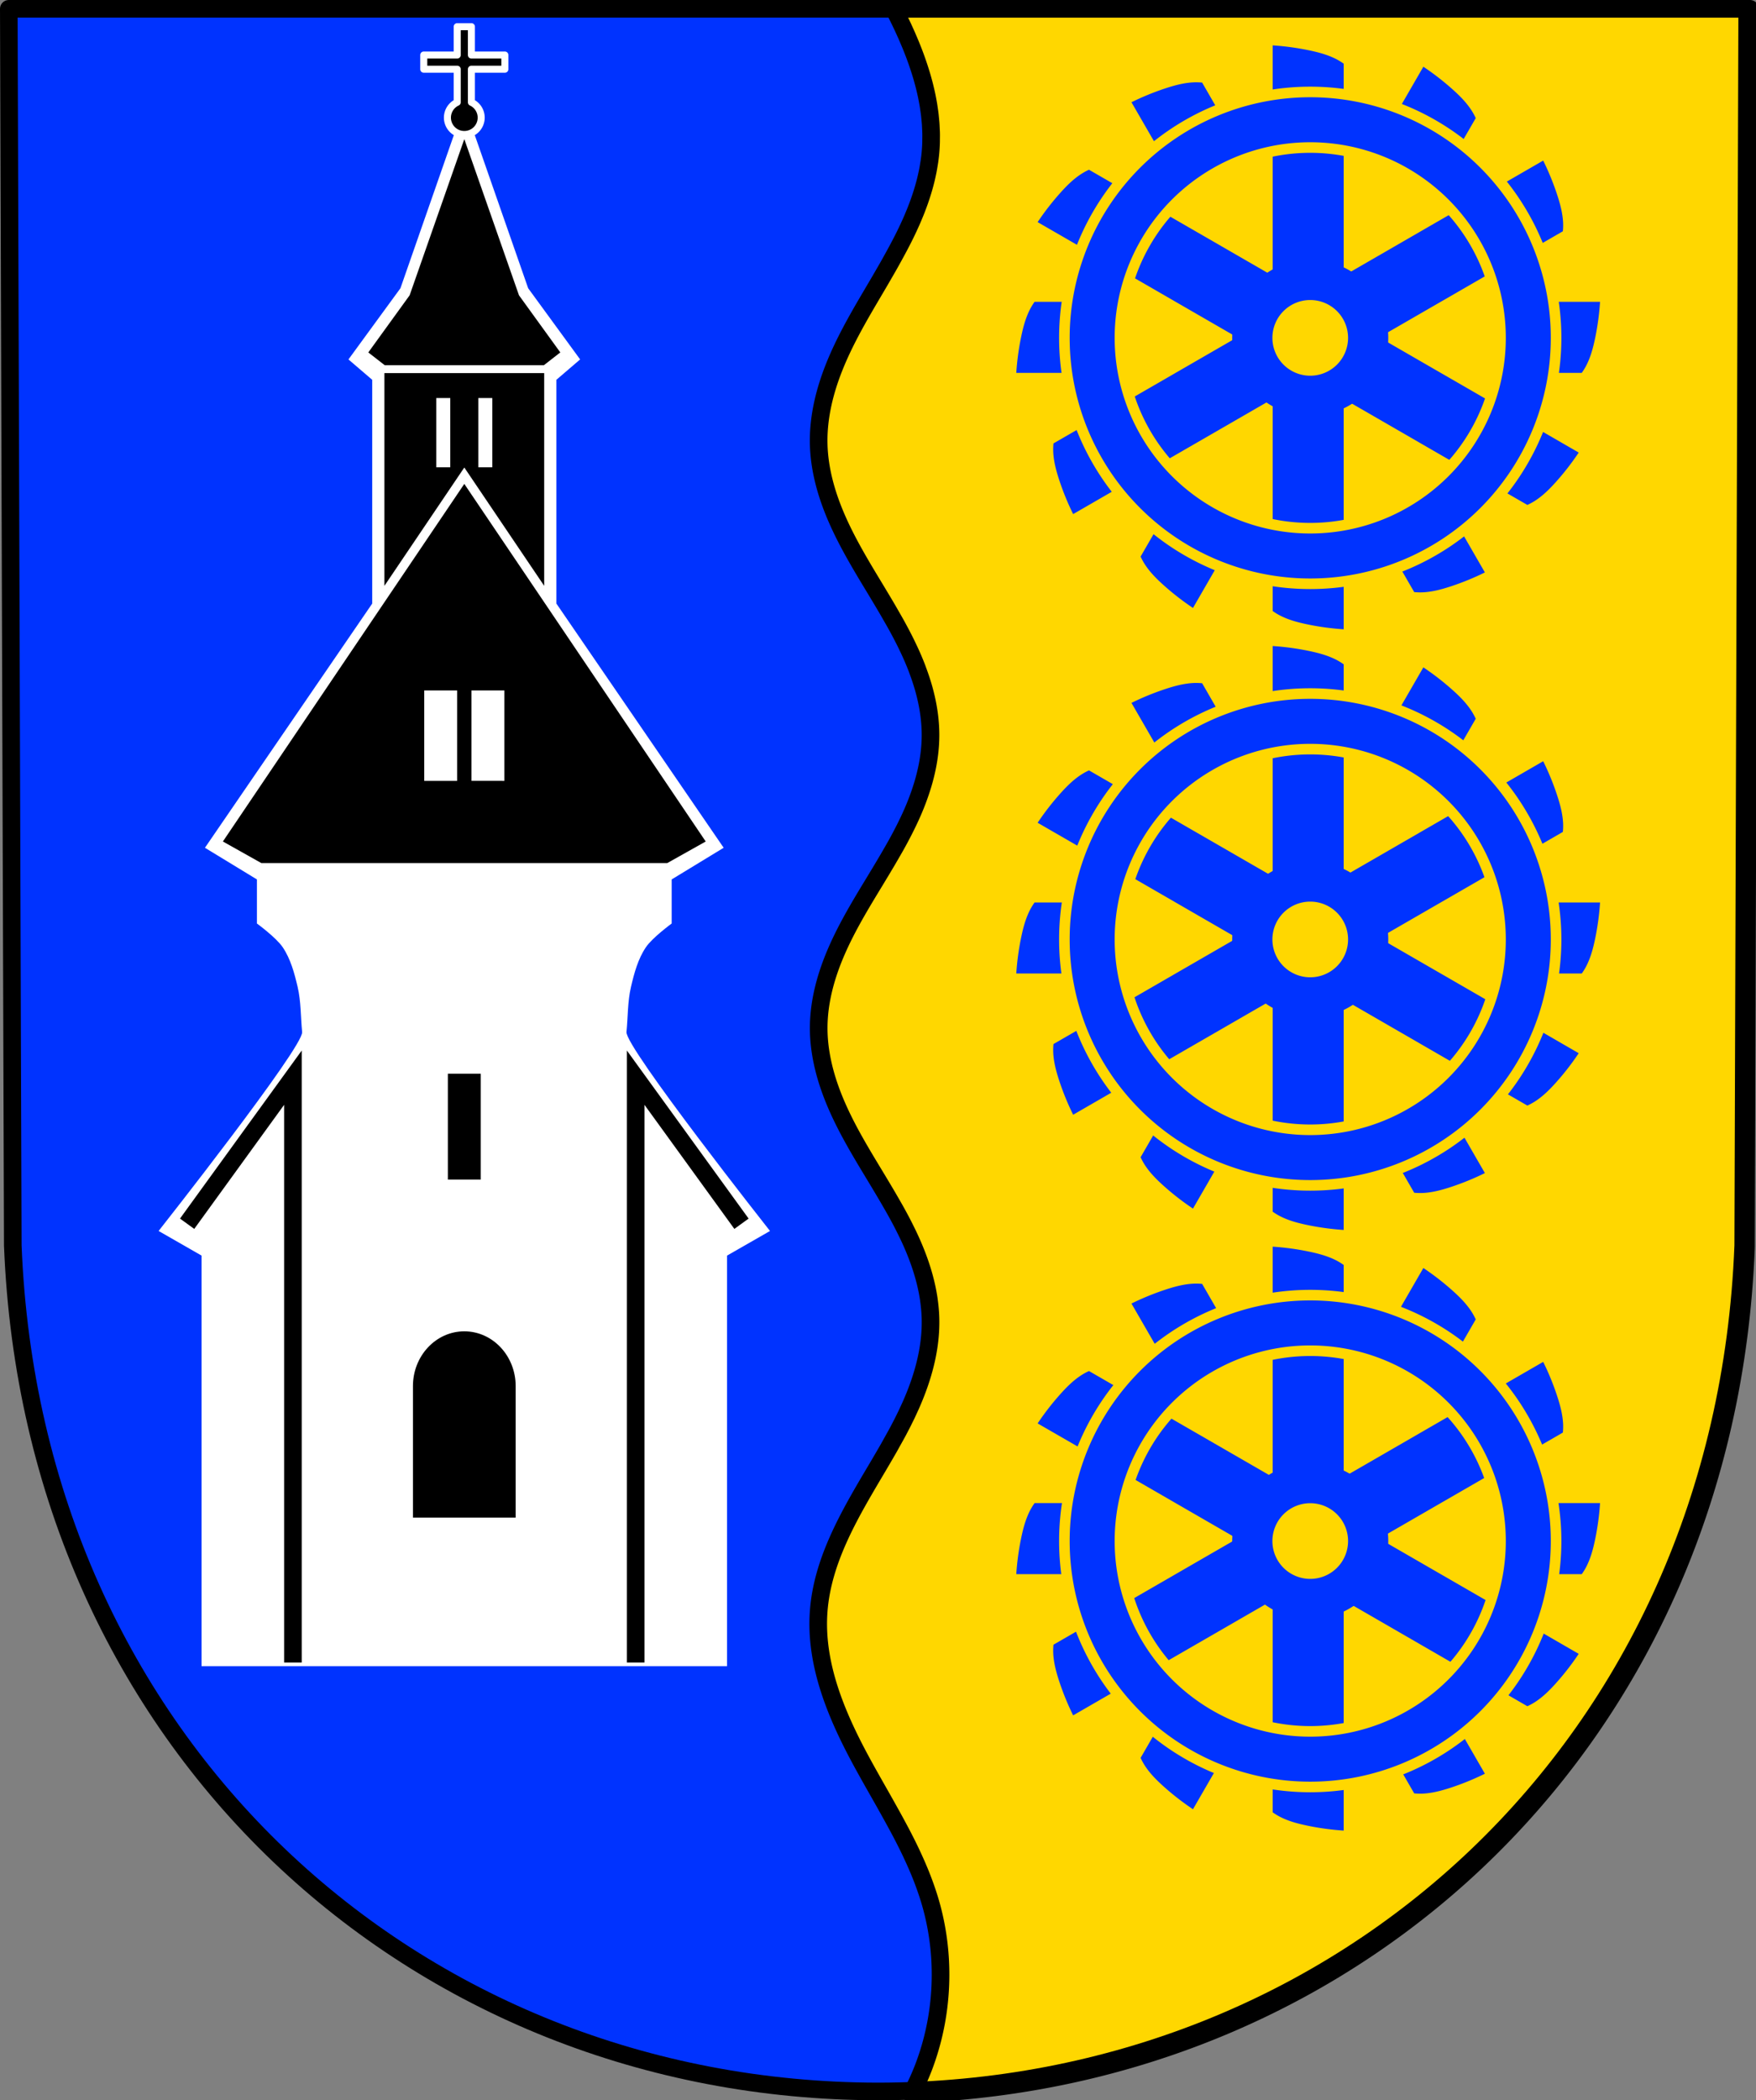 <svg xmlns="http://www.w3.org/2000/svg" width="498.979" height="596.651" viewBox="0 0 132.021 157.864"><rect x="0" y="0" width="132.021" height="157.864" fill="#808080" stroke="none"/><path style="fill:#03f;fill-opacity:1;fill-rule:evenodd;stroke:none;stroke-width:.794;stroke-linecap:round;stroke-linejoin:round;stroke-miterlimit:4;stroke-dasharray:none;stroke-opacity:1" d="m161.042 88.043-.299 92.95c-1.455 37.542-30.196 63.57-65.05 63.59-34.824-.045-63.576-26.084-65.05-63.59l-.3-92.95h65.348z" transform="translate(-29.682 -87.381)"/><path style="opacity:1;fill:gold;fill-opacity:1;fill-rule:evenodd;stroke:#000;stroke-width:5;stroke-linecap:round;stroke-linejoin:round;stroke-miterlimit:4;stroke-dasharray:none;stroke-opacity:1;paint-order:markers fill stroke" d="m253.611 2.5.012.023c.764 1.485 1.504 2.99 2.22 4.506.081.17.165.34.245.51.226.484.445.972.666 1.459.163.36.326.722.486 1.084.19.433.375.868.56 1.303.183.428.367.856.544 1.287.165.4.324.803.484 1.205.183.46.364.92.54 1.383a95.356 95.356 0 0 1 1.372 3.883c.13.396.257.793.381 1.191.15.481.299.964.44 1.447.116.4.228.802.337 1.203.127.461.25.921.368 1.383.11.436.212.874.314 1.31.102.44.204.877.297 1.317.095.447.179.896.264 1.344.086.453.172.907.248 1.361.068.407.124.815.183 1.223.072.487.146.973.205 1.46.053.436.09.873.133 1.31.044.447.092.894.125 1.343.036.496.054.993.076 1.49.018.403.046.804.055 1.207.014.624.003 1.249-.006 1.873-.004.272.003.543-.006.815-.028.91-.08 1.823-.16 2.736a49.18 49.18 0 0 1-.308 2.631c-.04.28-.093.558-.137.838a52.549 52.549 0 0 1-.307 1.775c-.066.341-.142.679-.215 1.018-.11.51-.221 1.02-.345 1.527-.093.378-.192.755-.291 1.131a60.799 60.799 0 0 1-.739 2.56c-.144.465-.296.928-.45 1.39-.12.356-.24.713-.366 1.068a73.96 73.96 0 0 1-.57 1.549c-.115.302-.227.606-.346.908-.209.53-.427 1.056-.647 1.582-.127.304-.25.61-.38.914-.298.69-.608 1.377-.922 2.062-.05.107-.094.214-.143.32-.046.1-.094.197-.14.296-.316.674-.638 1.347-.967 2.017a134.809 134.809 0 0 1-1.862 3.613c-.504.952-1.022 1.897-1.545 2.84-.356.643-.707 1.287-1.07 1.926-.534.943-1.077 1.88-1.62 2.817-.382.655-.758 1.315-1.142 1.968-.842 1.435-1.687 2.866-2.525 4.29-3.792 6.438-7.508 12.957-10.277 19.898-2.77 6.94-4.579 14.355-4.409 21.826.17 7.48 2.32 14.804 5.35 21.644 3.03 6.84 6.934 13.251 10.805 19.653.354.585.703 1.175 1.056 1.762l.004.007c.765 1.27 1.525 2.545 2.276 3.825.37.632.73 1.27 1.095 1.906.561.976 1.123 1.951 1.664 2.937.116.21.228.422.342.633.266.49.53.979.79 1.47.182.348.36.697.538 1.046.232.45.464.901.69 1.355.201.406.394.816.59 1.225.178.372.361.742.535 1.117.375.808.74 1.621 1.09 2.441.367.86.719 1.727 1.054 2.602.09.232.166.47.252.703a65.324 65.324 0 0 1 1.543 4.625c.78 2.7 1.369 5.448 1.711 8.225v.002c.228 1.85.347 3.714.338 5.584-.013 2.806-.311 5.595-.838 8.347a55.682 55.682 0 0 1-1.34 5.45 69.723 69.723 0 0 1-2.916 7.91 88.146 88.146 0 0 1-1.107 2.431c-.137.29-.28.577-.42.866-.234.481-.468.963-.709 1.44-.2.397-.405.79-.61 1.185-.2.385-.399.77-.603 1.154a134.168 134.168 0 0 1-1.101 2.023c-.528.95-1.074 1.891-1.62 2.832-.376.65-.75 1.301-1.132 1.948-.7 1.182-1.404 2.363-2.116 3.539-.454.75-.905 1.504-1.36 2.254-3.889 6.394-7.788 12.813-10.774 19.675-2.987 6.862-5.05 14.226-5.077 21.71-.027 7.48 1.984 14.86 4.928 21.738 2.945 6.877 6.813 13.312 10.688 19.712.533.881 1.063 1.765 1.595 2.647l.043.072a427.68 427.68 0 0 1 1.854 3.112c.438.74.867 1.485 1.297 2.23.503.871 1.008 1.742 1.496 2.621l.314.57a106.376 106.376 0 0 1 2.707 5.205c.13.267.265.531.393.8.38.794.75 1.594 1.105 2.4 2.268 5.132 4.035 10.54 4.838 16.078.014.095.02.192.034.287.243 1.752.397 3.517.431 5.291.073 3.736-.351 7.455-1.144 11.107v.002c-.793 3.652-1.956 7.236-3.356 10.7-.34.84-.693 1.673-1.058 2.502l-.002.003c-.21.476-.433.946-.65 1.418-.172.372-.338.746-.514 1.116-.24.501-.488.998-.735 1.496-.154.31-.304.624-.46.933-.274.54-.556 1.076-.837 1.612-.142.27-.28.542-.424.812-.55 1.033-1.129 2.052-1.7 3.074-.329.587-.646 1.179-.98 1.762a371.094 371.094 0 0 1-2.652 4.555c-.114.193-.225.389-.34.582-7.613 12.863-15.745 26.184-16.87 41.09-1.126 14.91 4.957 29.403 12.082 42.55 1.664 3.072 3.397 6.119 5.128 9.168a631.314 631.314 0 0 1 3.664 6.534c.552.999 1.097 2 1.635 3.005.22.41.443.82.66 1.23.797 1.512 1.574 3.03 2.323 4.56.55 1.123 1.08 2.255 1.597 3.392l.3.666c.492 1.104.969 2.213 1.423 3.332.045.11.093.218.137.328.057.143.11.288.168.432a91.486 91.486 0 0 1 1.043 2.762c.187.523.37 1.048.547 1.576.092.274.186.549.275.824a71.515 71.515 0 0 1 1.504 5.275 73.511 73.511 0 0 1 2.031 14.696 74.623 74.623 0 0 1-.506 11.865A73.208 73.208 0 0 1 262 586.434a71.502 71.502 0 0 1-2.008 4.693 74.945 74.945 0 0 1-1.072 2.193c-.11.217-.216.435-.328.65 127.6-4.492 231.387-101.556 236.758-240.16L496.479 2.5H253.61z" transform="scale(.265)"/><path style="fill:none;fill-rule:evenodd;stroke:#000;stroke-width:1.323;stroke-linecap:round;stroke-linejoin:round;stroke-miterlimit:4;stroke-dasharray:none;stroke-opacity:1" d="m161.042 88.043-.299 92.95c-1.455 37.542-30.196 63.57-65.05 63.59-34.824-.045-63.576-26.084-65.05-63.59l-.3-92.95h65.348z" transform="translate(-29.682 -87.381)"/><path style="opacity:1;fill:#fff;fill-opacity:1;fill-rule:evenodd;stroke:none;stroke-width:.265;stroke-linecap:round;stroke-linejoin:round;stroke-miterlimit:4;stroke-dasharray:none;stroke-opacity:1;paint-order:markers fill stroke" d="m64.59 95.28-4.801 13.765-3.909 5.353 1.785 1.53v16.822L45.09 151.103l3.908 2.38v3.313s1.448 1.056 1.939 1.784c.592.878.878 1.943 1.12 2.974.26 1.109.227 2.265.34 3.398.113 1.133-10.791 14.954-10.791 14.954l3.229 1.851v30.861h39.509v-30.861l3.229-1.85s-10.904-13.822-10.791-14.955c.113-1.133.08-2.29.34-3.398.241-1.031.527-2.096 1.12-2.974.491-.728 1.939-1.784 1.939-1.784v-3.314l3.908-2.379-12.575-18.353v-16.823l1.784-1.53-3.908-5.352z" transform="translate(-29.682 -87.381)"/><path style="opacity:1;fill:#000;fill-opacity:1;fill-rule:evenodd;stroke:none;stroke-width:.265;stroke-linecap:round;stroke-linejoin:round;stroke-miterlimit:4;stroke-dasharray:none;stroke-opacity:1;paint-order:markers fill stroke" d="m64.59 97.839-4.111 11.739-3.107 4.294 1.234.959h11.968l1.233-.96-3.106-4.293zm-6.007 17.586v15.991l6.007-8.895 6.006 8.895v-15.99zm3.902 1.873h1.05v5.207h-1.05zm3.158 0h1.05v5.207h-1.05zm-1.054 6.455-18.15 26.878 2.89 1.622H79.85l2.889-1.622zm-3.012 15.524h2.472v6.797h-2.472zm3.553 0h2.472v6.797H65.13zm-1.777 28.81v7.955h2.472v-7.956zm1.236 19.362c-2.132 0-3.861 1.843-3.861 4.117v9.886h7.723v-9.886c0-2.274-1.729-4.117-3.862-4.117z" transform="translate(-29.682 -87.381)"/><path style="fill:none;stroke:#000;stroke-width:1.323;stroke-linecap:butt;stroke-linejoin:miter;stroke-miterlimit:4;stroke-dasharray:none;stroke-opacity:1" d="M51.705 212.343v-43.959l-7.955 10.979M77.474 212.343v-43.959l7.955 10.979" transform="translate(-29.682 -87.381)"/><path style="opacity:1;fill:#000;fill-opacity:1;fill-rule:evenodd;stroke:#fff;stroke-width:.529;stroke-linecap:round;stroke-linejoin:round;stroke-miterlimit:4;stroke-dasharray:none;stroke-opacity:1;paint-order:markers fill stroke" d="M64.056 89.387v2.13h-2.515v1.067h2.515v2.487a1.269 1.269 0 0 0-.736 1.15 1.269 1.269 0 0 0 1.27 1.27 1.269 1.269 0 0 0 1.269-1.27 1.269 1.269 0 0 0-.736-1.15v-2.487h2.515v-1.067h-2.515v-2.13Z" transform="translate(-29.682 -87.381)"/><path style="opacity:1;fill:#03f;fill-opacity:1;fill-rule:evenodd;stroke:gold;stroke-width:.08;stroke-linecap:round;stroke-linejoin:round;stroke-miterlimit:4;stroke-dasharray:none;stroke-opacity:1;paint-order:markers fill stroke" d="M125.324 90.749v17.293l-13.766-7.948a4.65 4.65 0 0 0-.591.32c-.605.387-1.119.901-1.598 1.437a19.783 19.783 0 0 0-1.732 2.239l14.977 8.647-13.767 7.948c-.022.222-.03.446-.02.67.034.718.223 1.421.447 2.104.295.898.653 1.773 1.073 2.62l14.977-8.648v15.897c.182.13.371.249.57.351.639.33 1.342.519 2.046.666.924.194 1.862.32 2.805.38v-17.294l13.766 7.948c.204-.092.402-.197.59-.318.606-.388 1.12-.902 1.599-1.438.63-.704 1.209-1.452 1.732-2.239l-14.977-8.647 13.766-7.948c.022-.222.03-.446.02-.67-.034-.718-.222-1.42-.446-2.104a19.791 19.791 0 0 0-1.074-2.62l-14.976 8.647V92.147a4.643 4.643 0 0 0-.57-.352c-.64-.33-1.342-.519-2.046-.666a19.796 19.796 0 0 0-2.805-.38zm11.357 1.59-2.863 4.96 4.695 2.71 2.164-3.748a4.64 4.64 0 0 0-.319-.59c-.388-.606-.902-1.12-1.438-1.6a19.793 19.793 0 0 0-2.239-1.732zm-16.93 1.19a4.325 4.325 0 0 0-.335.002c-.719.033-1.42.221-2.104.445-.897.295-1.773.654-2.619 1.074l2.863 4.958 4.694-2.71-2.164-3.748a4.934 4.934 0 0 0-.335-.022zm5.594 14.55h5.378l2.69 4.658-2.69 4.659h-5.378l-2.69-4.659zm-17.901 1.948a4.65 4.65 0 0 0-.352.57c-.33.64-.519 1.341-.666 2.045a19.79 19.79 0 0 0-.38 2.805h5.726v-5.42zm36.853 0v5.42h4.328c.13-.182.249-.372.352-.57.33-.64.518-1.341.665-2.045.194-.924.32-1.863.38-2.805zm-26.742 15.439-2.164 3.748c.093.203.198.401.319.59.388.605.903 1.12 1.439 1.599a19.79 19.79 0 0 0 2.238 1.732l2.863-4.96Zm20.958 0-4.695 2.71 2.164 3.748c.223.022.447.03.67.02.719-.034 1.42-.222 2.104-.446a19.79 19.79 0 0 0 2.62-1.074z" transform="translate(-29.682 -87.381)"/><path style="opacity:1;fill:#03f;fill-opacity:1;fill-rule:evenodd;stroke:gold;stroke-width:3;stroke-linecap:round;stroke-linejoin:round;stroke-miterlimit:4;stroke-dasharray:none;stroke-opacity:1;paint-order:markers fill stroke" d="M371.725 26.082a69.75 69.75 0 0 0-69.75 69.75 69.75 69.75 0 0 0 69.75 69.75 69.75 69.75 0 0 0 69.75-69.75 69.75 69.75 0 0 0-69.75-69.75zm0 15.764a53.986 53.986 0 0 1 53.986 53.986 53.986 53.986 0 0 1-53.986 53.986 53.986 53.986 0 0 1-53.987-53.986 53.986 53.986 0 0 1 53.987-53.986z" transform="scale(.265)"/><path style="opacity:1;fill:#03f;fill-opacity:1;fill-rule:evenodd;stroke:#03f;stroke-width:3;stroke-linecap:round;stroke-linejoin:round;stroke-miterlimit:4;stroke-dasharray:none;stroke-opacity:1;paint-order:markers fill stroke" d="M371.725 75.195a20.636 20.636 0 0 0-20.637 20.637 20.636 20.636 0 0 0 20.637 20.637 20.636 20.636 0 0 0 20.636-20.637 20.636 20.636 0 0 0-20.636-20.637zm0 8.405a12.233 12.233 0 0 1 12.234 12.232 12.233 12.233 0 0 1-12.234 12.234 12.233 12.233 0 0 1-12.233-12.234A12.233 12.233 0 0 1 371.725 83.6z" transform="scale(.265)"/><path style="opacity:1;fill:#03f;fill-opacity:1;fill-rule:evenodd;stroke:gold;stroke-width:.08;stroke-linecap:round;stroke-linejoin:round;stroke-miterlimit:4;stroke-dasharray:none;stroke-opacity:1;paint-order:markers fill stroke" d="M125.324 135.896v17.293l-13.766-7.948a4.65 4.65 0 0 0-.591.32c-.605.387-1.119.901-1.598 1.437a19.783 19.783 0 0 0-1.732 2.239l14.977 8.647-13.767 7.948c-.022.223-.03.446-.02.67.034.718.223 1.421.447 2.104.295.898.653 1.773 1.073 2.62l14.977-8.648v15.897c.182.13.371.249.57.352.639.33 1.342.518 2.046.665.924.194 1.862.32 2.805.38v-17.294l13.766 7.948a4.64 4.64 0 0 0 .59-.318c.606-.388 1.12-.902 1.599-1.438.63-.703 1.209-1.452 1.732-2.239l-14.977-8.647 13.766-7.948c.022-.222.03-.446.02-.67-.034-.718-.222-1.42-.446-2.104a19.792 19.792 0 0 0-1.074-2.62l-14.976 8.647v-15.895a4.643 4.643 0 0 0-.57-.352c-.64-.33-1.342-.519-2.046-.666a19.795 19.795 0 0 0-2.805-.38zm11.357 1.59-2.863 4.96 4.695 2.71 2.164-3.748a4.64 4.64 0 0 0-.319-.59c-.388-.606-.902-1.12-1.438-1.6a19.793 19.793 0 0 0-2.239-1.732zm-16.93 1.19a4.181 4.181 0 0 0-.335.002c-.719.034-1.42.222-2.104.446-.897.295-1.773.654-2.619 1.073l2.863 4.959 4.694-2.71-2.164-3.748a4.993 4.993 0 0 0-.335-.022zm5.594 14.55h5.378l2.69 4.658-2.69 4.659h-5.378l-2.69-4.659zm-17.901 1.948c-.13.181-.25.372-.352.57-.33.64-.519 1.341-.666 2.045a19.79 19.79 0 0 0-.38 2.805h5.726v-5.42zm36.853 0v5.42h4.328c.13-.182.249-.371.352-.57.33-.64.518-1.341.665-2.045.194-.924.32-1.863.38-2.805zm-26.742 15.439-2.164 3.748c.093.203.198.401.319.59.388.605.903 1.12 1.439 1.599a19.79 19.79 0 0 0 2.238 1.732l2.863-4.959zm20.958 0-4.695 2.71 2.164 3.748c.223.022.447.03.67.02.719-.034 1.42-.222 2.104-.446a19.792 19.792 0 0 0 2.62-1.074z" transform="translate(-29.682 -87.381)"/><path style="opacity:1;fill:#03f;fill-opacity:1;fill-rule:evenodd;stroke:gold;stroke-width:3;stroke-linecap:round;stroke-linejoin:round;stroke-miterlimit:4;stroke-dasharray:none;stroke-opacity:1;paint-order:markers fill stroke" d="M371.725 196.717a69.75 69.75 0 0 0-69.75 69.75 69.75 69.75 0 0 0 69.75 69.75 69.75 69.75 0 0 0 69.75-69.75 69.75 69.75 0 0 0-69.75-69.75zm0 15.763a53.986 53.986 0 0 1 53.986 53.987 53.986 53.986 0 0 1-53.986 53.986 53.986 53.986 0 0 1-53.987-53.986 53.986 53.986 0 0 1 53.987-53.987z" transform="scale(.265)"/><path style="opacity:1;fill:#03f;fill-opacity:1;fill-rule:evenodd;stroke:#03f;stroke-width:3;stroke-linecap:round;stroke-linejoin:round;stroke-miterlimit:4;stroke-dasharray:none;stroke-opacity:1;paint-order:markers fill stroke" d="M371.725 245.83a20.636 20.636 0 0 0-20.637 20.637 20.636 20.636 0 0 0 20.637 20.637 20.636 20.636 0 0 0 20.636-20.637 20.636 20.636 0 0 0-20.636-20.637zm0 8.404a12.233 12.233 0 0 1 12.234 12.233 12.233 12.233 0 0 1-12.234 12.232 12.233 12.233 0 0 1-12.233-12.232 12.233 12.233 0 0 1 12.233-12.233z" transform="scale(.265)"/><path style="opacity:1;fill:#03f;fill-opacity:1;fill-rule:evenodd;stroke:gold;stroke-width:.08;stroke-linecap:round;stroke-linejoin:round;stroke-miterlimit:4;stroke-dasharray:none;stroke-opacity:1;paint-order:markers fill stroke" d="M125.324 181.043v17.293l-13.766-7.947a4.65 4.65 0 0 0-.591.318c-.605.388-1.119.902-1.598 1.438a19.783 19.783 0 0 0-1.732 2.239l14.977 8.647-13.767 7.948c-.022.223-.03.446-.02.67.034.718.223 1.421.447 2.105.295.897.653 1.772 1.073 2.618l14.977-8.647v15.897c.182.13.371.249.57.352.639.33 1.342.518 2.046.665.924.194 1.862.32 2.805.38v-17.294l13.766 7.948a4.64 4.64 0 0 0 .59-.318c.606-.388 1.12-.902 1.599-1.438.63-.703 1.209-1.452 1.732-2.239l-14.977-8.647 13.766-7.948c.022-.222.03-.446.02-.67-.034-.718-.222-1.42-.446-2.104a19.791 19.791 0 0 0-1.074-2.62l-14.976 8.647v-15.895a4.643 4.643 0 0 0-.57-.352c-.64-.33-1.342-.518-2.046-.666a19.795 19.795 0 0 0-2.805-.38zm11.357 1.59-2.863 4.96 4.695 2.71 2.164-3.748a4.64 4.64 0 0 0-.319-.59c-.388-.606-.902-1.12-1.438-1.6a19.793 19.793 0 0 0-2.239-1.732zm-16.93 1.19a4.181 4.181 0 0 0-.335.003c-.719.033-1.42.22-2.104.445-.897.295-1.773.654-2.619 1.073l2.863 4.959 4.694-2.71-2.164-3.748a4.928 4.928 0 0 0-.335-.022zm5.594 14.55h5.378l2.69 4.658-2.69 4.659h-5.378l-2.69-4.659zm-17.901 1.948c-.13.182-.25.372-.352.57-.33.64-.519 1.341-.666 2.045a19.79 19.79 0 0 0-.38 2.805h5.726v-5.42zm36.853 0v5.42h4.328c.13-.182.249-.371.352-.57.33-.64.518-1.341.665-2.045.194-.924.32-1.863.38-2.805zm-26.742 15.44-2.164 3.747c.093.203.198.401.319.59.388.605.903 1.12 1.439 1.599a19.79 19.79 0 0 0 2.238 1.732l2.863-4.959zm20.958 0-4.695 2.709 2.164 3.748c.223.022.447.03.67.02.719-.034 1.42-.222 2.104-.446a19.792 19.792 0 0 0 2.62-1.074z" transform="translate(-29.682 -87.381)"/><path style="opacity:1;fill:#03f;fill-opacity:1;fill-rule:evenodd;stroke:gold;stroke-width:3;stroke-linecap:round;stroke-linejoin:round;stroke-miterlimit:4;stroke-dasharray:none;stroke-opacity:1;paint-order:markers fill stroke" d="M371.725 367.352a69.75 69.75 0 0 0-69.75 69.75 69.75 69.75 0 0 0 69.75 69.75 69.75 69.75 0 0 0 69.75-69.75 69.75 69.75 0 0 0-69.75-69.75zm0 15.763a53.986 53.986 0 0 1 53.986 53.987 53.986 53.986 0 0 1-53.986 53.986 53.986 53.986 0 0 1-53.987-53.986 53.986 53.986 0 0 1 53.987-53.987z" transform="scale(.265)"/><path style="opacity:1;fill:#03f;fill-opacity:1;fill-rule:evenodd;stroke:#03f;stroke-width:3;stroke-linecap:round;stroke-linejoin:round;stroke-miterlimit:4;stroke-dasharray:none;stroke-opacity:1;paint-order:markers fill stroke" d="M371.725 416.465a20.636 20.636 0 0 0-20.637 20.637 20.636 20.636 0 0 0 20.637 20.636 20.636 20.636 0 0 0 20.636-20.636 20.636 20.636 0 0 0-20.636-20.637zm0 8.404a12.233 12.233 0 0 1 12.234 12.233 12.233 12.233 0 0 1-12.234 12.232 12.233 12.233 0 0 1-12.233-12.232 12.233 12.233 0 0 1 12.233-12.233z" transform="scale(.265)"/></svg>